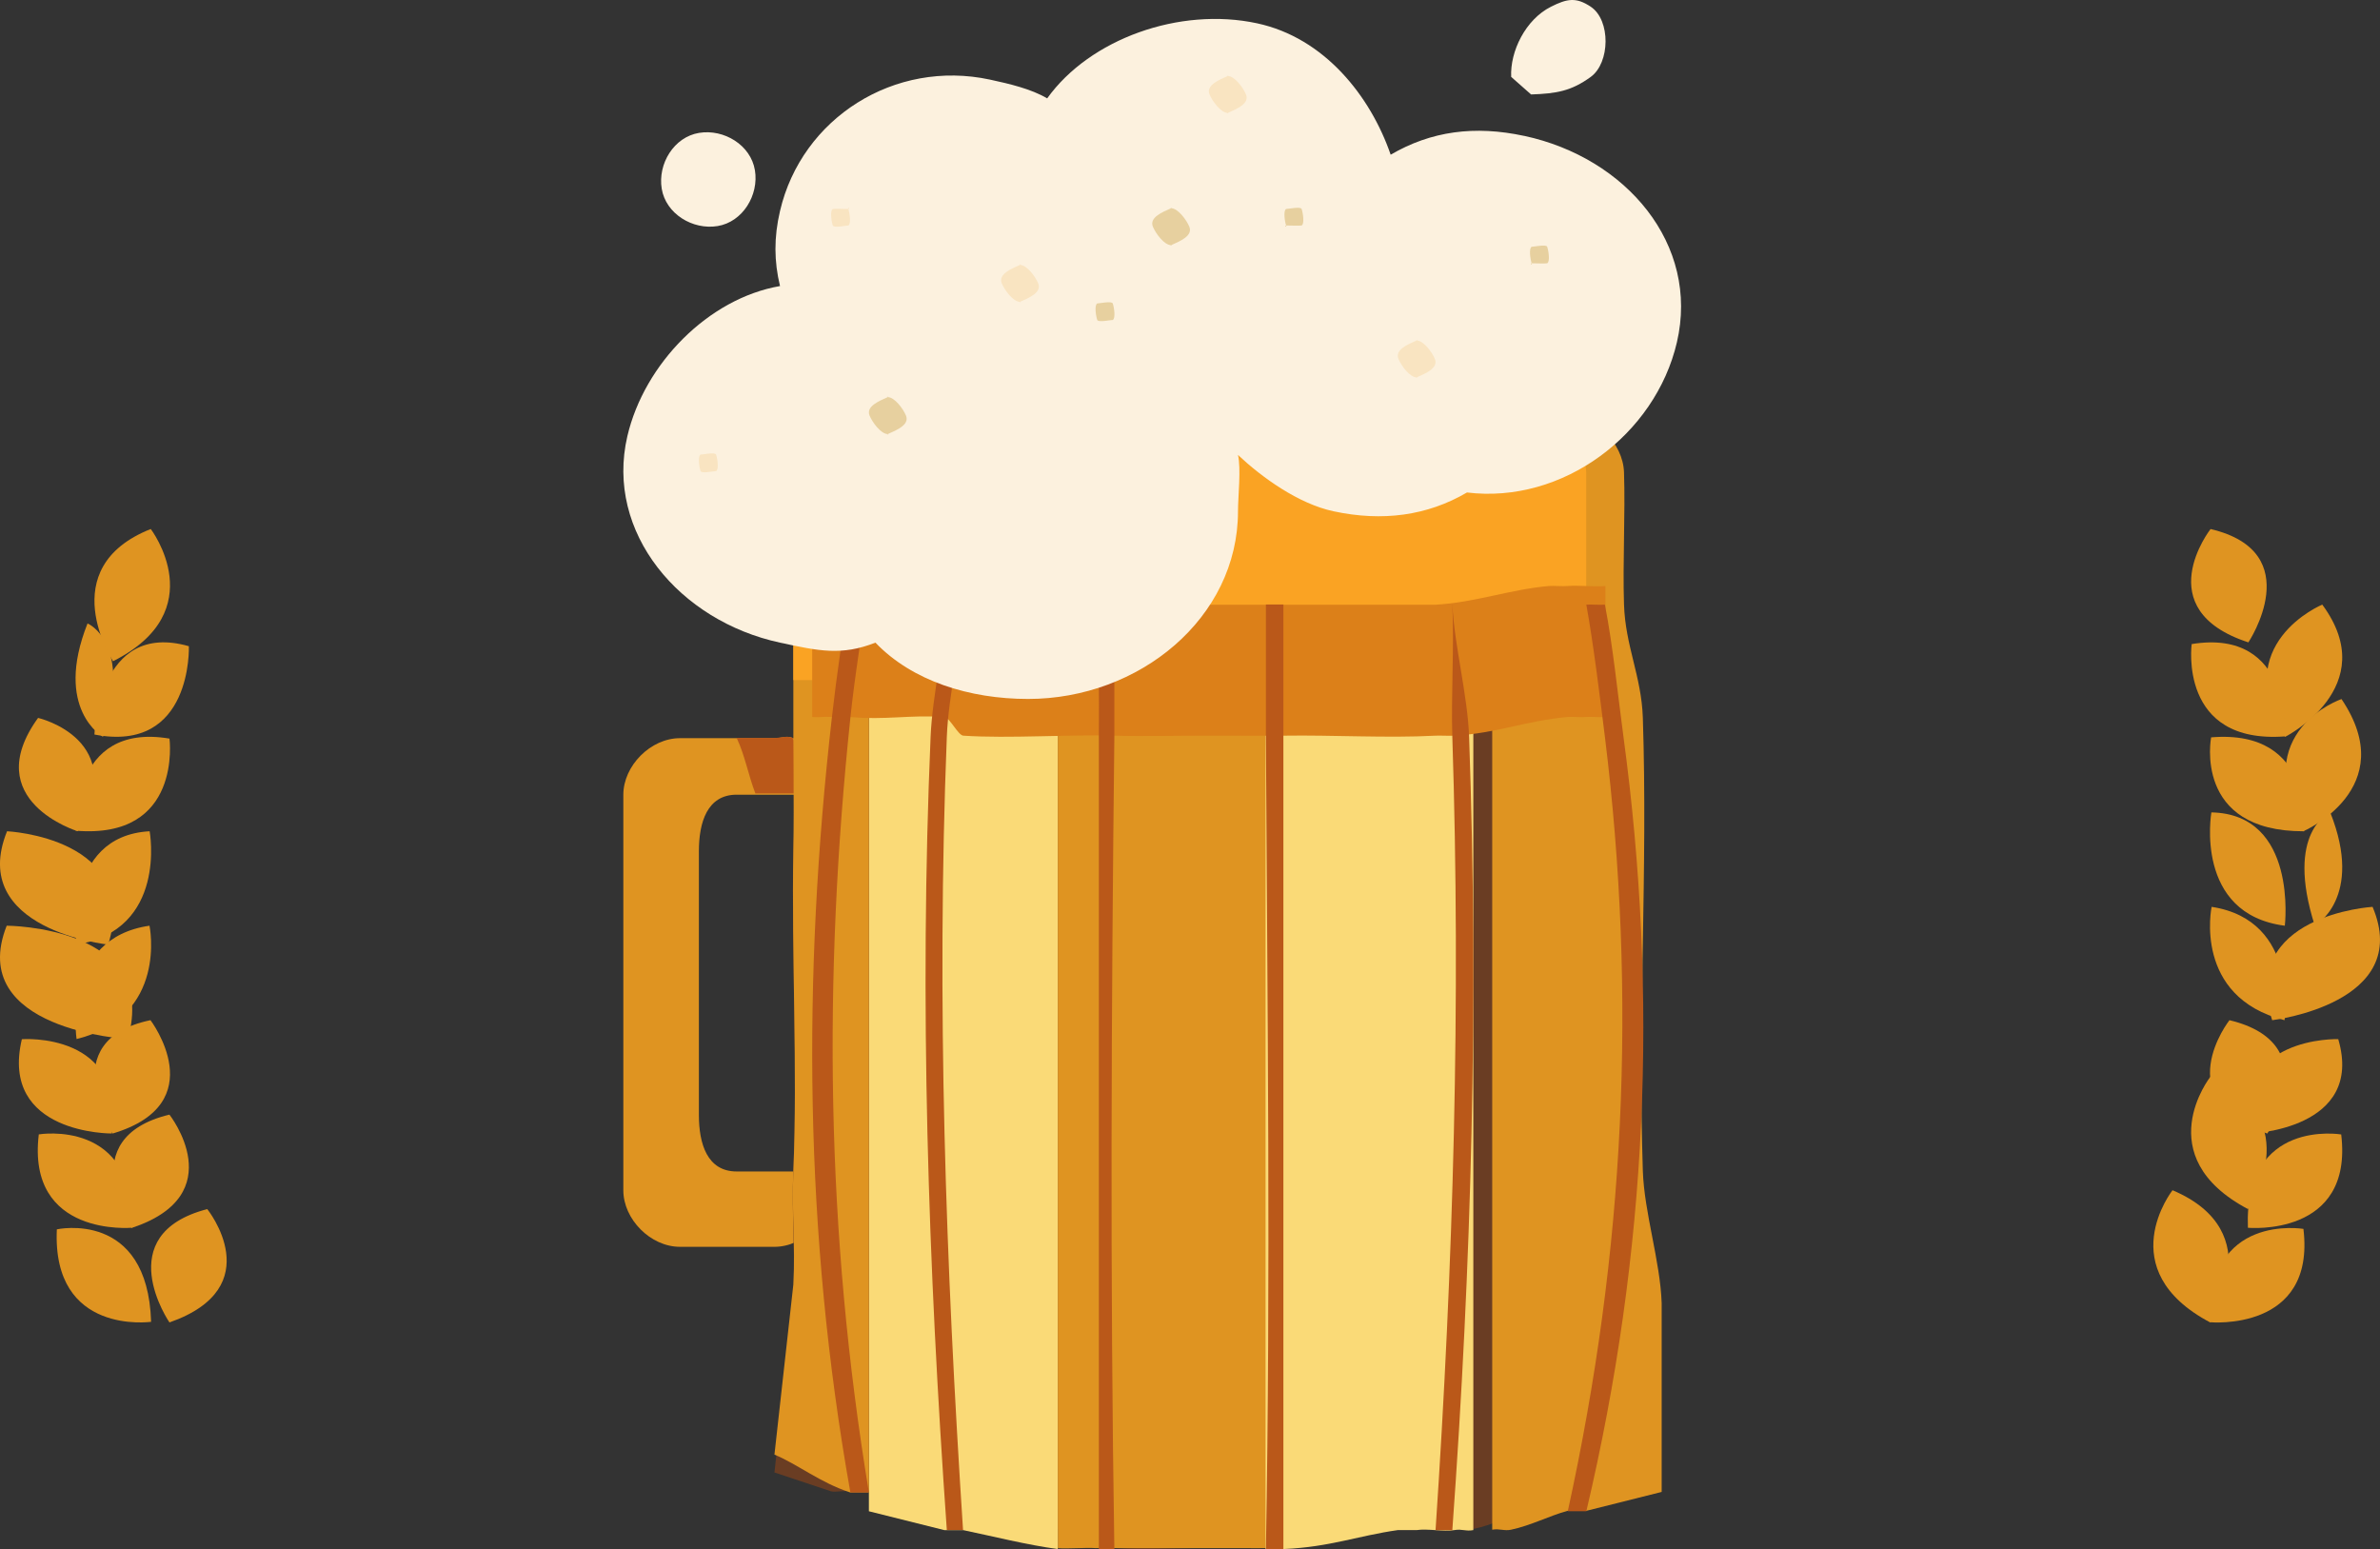 <?xml version="1.0" encoding="UTF-8"?> <svg xmlns="http://www.w3.org/2000/svg" xmlns:v="https://vecta.io/nano" width="126" height="82" fill="none"><rect width="100%" height="100%" fill="#333333" stroke="none"/><g fill="#df9421"><use href="#B"></use><path d="M115.016 63.008s-3.3 4.194 1.996 7c0 0 3.232-4.787-1.996-7z"></path><use href="#B" x="2" y="-5"></use><path d="M117.016 57.007s-3.301 4.194 1.996 7c0 0 3.232-4.787-1.996-7z"></path><path d="M123.789 55.009s-5.7-.179-4.663 4.999c0 0 6.068-.2 4.663-4.999z"></path><path d="M118.03 54.007s-3.337 4.246 2.002 6c0 0 3.186-4.763-2.002-6zm7.577-6s-7.116.417-5.315 6c0 0 7.478-.879 5.315-6z"></path><path d="M117.086 48.007s-1.004 4.764 3.859 6c0 0 .817-5.288-3.859-6zm6.28-5s-2.422.991-.816 6c0 0 2.621-1.462.816-6zm-6.293-.001s-.937 5.377 3.888 6c0 0 .705-5.91-3.888-6z"></path><path d="M123.961 37.007s-4.98 1.699-2.023 7c0 0 5.226-2.257 2.023-7z"></path><path d="M117.06 39.034s-.974 4.989 4.918 4.972c0 0 .639-5.434-4.918-4.972zm5.884-7.027s-5.003 2.069-1.965 7c0 0 5.19-2.632 1.965-7zm-5.914-4.001s-3.337 4.26 2.002 6c0 0 3.186-4.776-2.002-6z"></path><path d="M116.03 34.095s-.724 5.325 4.965 4.886c0 0 .363-5.751-4.965-4.885zM3.009 65.079S7.814 64.016 8 69.974c0 0-5.25.743-4.991-4.894zm7.964-1.072s3.331 4.133-2.002 6c0 0-3.193-4.648 2.002-6zm-8.919-3.955s5.159-.868 4.94 4.941c0 0-5.597.519-4.94-4.941z"></path><path d="M8.97 59.006s3.336 4.234-2.002 6c0 0-3.187-4.751 2.002-6zm-7.813-3.993s5.559-.425 4.765 4.992c0 0-5.955.051-4.765-4.992z"></path><path d="M7.967 54.006s3.346 4.405-2.002 6c0 0-3.177-4.924 2.002-6z"></path><path d="M.354 49.005s8.106.011 6.414 6c0 0-8.592-.47-6.414-6z"></path><path d="M7.915 49.005s1.002 4.802-3.861 6c0 0-.813-5.327 3.861-6z"></path><path d="M.373 44.005s7.083.329 5.355 6c0 0-7.457-.792-5.355-6z"></path><path d="M7.922 44.005s.963 5.215-3.878 6c0 0-.741-5.746 3.878-6zm-5.906-6.001s4.954 1.141 2.096 6c0 0-5.267-1.614-2.096-6z"></path><path d="M8.973 39.1s.699 5.35-4.968 4.875c0 0-.337-5.773 4.968-4.875zm-4.339-6.096s2.421.98.818 6c0 0-2.622-1.45-.818-6z"></path><path d="M7.982 28.004s3.307 4.335-1.998 7c0 0-3.222-4.929 1.998-7zm2.017 6.205s.209 5.684-4.999 4.675c0 0 .169-6.056 4.999-4.675zM33 42.068v20.944c0 1.532 1.439 2.992 3 2.992h5c1.561 0 3-1.46 3-2.992v-.997h-5c-1.561 0-2-1.467-2-2.992V45.061c0-1.525.439-2.992 2-2.992h5 0c0-1.115-1.019-2.554-2-2.992-.358-.161-.581 0-1 0h-5c-1.561 0-3 1.467-3 2.992z"></path></g><path d="M39 39.066c.445.943.615 1.967.991 2.938h2.973c-.044-.393.101-.599 0-.979-.122-.469-.794-1.444-.991-1.959-.313-.139-.624 0-.991 0H39z" fill="#ba5819"></path><path d="M46 29.004h38c.444.002.998-.582 1-1v-1a7.93 7.93 0 0 0-8-8H50c-3.922-.013-6.985 3.302-7 7-.006 1.737 1.158 2.993 3 3z" fill="#fcf1de"></path><path d="M85.969 77.95l-2.998.999c-.333.1-.653.904-.999.999h0-.999 0 0c-1.024.27-1.871.766-2.998.999-.378.078-.609-.074-.999 0-.535.1-1.443-.091-1.999 0h0-.999 0c-2.065.307-3.673.896-5.996.999-.107.009-.892-.004-.999 0h0 0-.999 0-.999-.999c-1.767-.004-3.365.133-4.997 0h0 0-.999c-.399-.032-.613.041-.999 0-.099-.012.099.009 0 0-.267-.032-.74-.966-.999-.999-.099-.012.094.012 0 0-1.386-.19-2.73.249-3.997 0h0-.999c-.102-.02.103.025 0 0-1.538-.328-3.664-1.617-4.997-1.998h0 0 0c-.152-.046-.847.049-.999 0-.193-.058.185.058 0 0s-.819.058-.999 0L41 77.95l.999-8.991c.123-2.21-.099-4.742 0-6.993.246-5.465-.107-11.3 0-16.984.05-2.658.987-5.385.999-7.992v-5.994c-.009-2.139-.966-4.888-.999-6.993.029-1.845 2.168-3.009 3.997-2.997h0 .999 0 0 4.997 0 4.997 0 1.999.999 6.995 0 0 0 .999 5.996.999 1.999.999 2.998 0 0c1.55.009 2.945 1.438 2.998 2.997.078 2.251-.078 4.747 0 6.993.074 2.235.921 4.758.999 6.993.28 8.171-.279 15.806 0 23.977.078 2.235.922 4.754.999 6.993.108 3.171-.111 5.82 0 8.991z" fill="#6a3d23"></path><path d="M67.969 22.004v59.95c-.108.009.109-.004 0 0h0-.997 0 0 0c-.363.012-.643-.004-.997 0h-.997-5.984c-.216-.012.212.016 0 0h0-.997c-.516-.041-1.491.049-1.995 0h0 0 0v-59.95h0 1.995.997 7.979 0 0 .997 0z" fill="#df9421"></path><path d="M56 22.003v60h0 0 0 0c-1.55-.198-3.599-.712-5-1-.09-.017.09.017 0 0h-1 0l-4-1v-58h0 1 0 4 0 5 0z" fill="#fada77"></path><path d="M46 21.004v58h0-1c-1.581-.516-2.782-1.497-4-2l1-9c.113-2.197-.091-3.762 0-6 .227-5.434-.098-11.348 0-17 .046-2.643-.011-5.407 0-8v-6-7c.026-1.835 1.317-3.012 3-3h1z" fill="#df9421"></path><path d="M78 22.003V81c-.389.078-.599-.073-1 0-.549.098-1.43-.09-2 0h0-1 0c-2.121.303-3.613.898-6 1-.109.009-.89-.004-1 0h0 0V22.003h0 1 6 1 2 1z" fill="#fada77"></path><path d="M79 22.003V80.98c.371-.073.637.078.997 0 1.071-.23 2.018-.733 2.99-1h.997l3.987-1v-9.996c-.074-2.217-.923-4.784-.997-6.997-.266-8.09.266-15.9 0-23.991-.075-2.213-.926-3.785-.997-5.998-.074-2.224.074-4.769 0-6.997-.051-1.544-1.518-2.99-2.99-2.999h0 0-2.99H79z" fill="#df9421"></path><path d="M83.978 36.003H42.001v-5-6c.029-1.794 1.171-3.012 2.998-3h1 0 .999 3.998.999 3.998 1 .999 1 6.996.999 0 0 6.996 0 1.999.999 2.998.999 0c1.548.009 2.945 1.484 2.998 3v7 4z" fill="#faa323"></path><path d="M84.992 37.955c-.288.029-.713-.02-1 0-.255.029-.745-.021-1 0-2.275.211-3.716.859-5.999.99-.276.017-.728-.012-1 0-2.542.136-5.46-.041-7.998 0h-1c-.616.013-1.384-.004-2 0h-1c-1.478-.004-3.516.041-4.999 0-.279-.004.279.009 0 0-2.473-.075-5.526.162-7.998 0-.275-.017-.724-.969-1-.99-1.819-.124-3.184.178-4.999 0-.259-.02-.742.029-1 0-.349-.033-.651.037-1 0v-6.933c.694.075 1.301-.066 2 0 .23.021.769-.02 1 0 1.679.157 3.316.874 4.999.991.259.017.741-.017 1 0 2.37.157 4.628-.066 6.999 0h1 4.999 2 1 6.999 1c2.119-.12 3.888-.8 5.999-.991.23-.02.769.025 1 0 .546-.049 1.453.054 2 0v1.981 1.981 1.981.991z" fill="#dc8019"></path><path d="M83.983 80.003c3.247-13.776 3.825-27.228 1.966-40.995-.293-2.174-.559-4.825-.983-6.999-.246.024-.737-.02-.983 0 .39 2.178.711 4.824.983 6.999C86.667 52.812 86.024 66.202 83 80.003h0 .983zm-7.095 1H76h0c.942-14.114 1.345-27.876.888-41.997-.071-2.2.106-4.804 0-7 .175-.012-.172.02 0 0 .114 2.2.812 4.804.888 7 .505 14.093.13 27.909-.888 41.997zm-8.944-17.001v18h-.925 0 0 0c.254-14.43.079-28.565 0-43v-7c.064 0-.064.004 0 0h.925v3 4 25zm-8.949 18.001h0c-.23-14.405-.162-28.594 0-42.999v-7c-.137-.003-.683.008-.82 0-.042 2.232.027 4.764 0 7v42.999h0 .82zm-8.01-1.006c-.053-.017.053.017 0 0h-.859 0c-.991-14.026-1.46-27.965-.859-41.992.093-2.207.722-4.791.859-6.999.16.017.699-.017.859 0-.124 2.211-.775 4.787-.859 6.999-.556 14.055-.056 27.932.859 41.992h0zm-5.966-1.995c-2.447-13.748-2.539-27.264-.981-40.995.246-2.194.628-4.802.981-6.999.198.021.783-.02.981 0-.324 2.198-.755 4.802-.981 6.999-1.442 13.772-1.301 27.206.981 40.995h-.981z" fill="#ba5819"></path><path d="M80.696 7.195c-2.633-.567-4.935-.254-7.072.994-1.07-3.103-3.508-6.189-7.072-6.955-4.112-.884-8.864.833-11.113 3.974-.849-.502-2.006-.773-3.031-.994-5.041-1.084-9.964 2.028-11.113 6.955-.328 1.403-.316 2.667 0 3.974-3.792.654-7.187 4.114-8.082 7.948-1.19 5.103 2.766 9.786 8.082 10.929 2.043.44 3.251.707 5.051 0 1.948 2.033 4.978 2.981 8.082 2.981 5.888 0 11.113-4.284 11.113-9.936 0-.775.169-2.255 0-2.981 1.267 1.192 3.193 2.581 5.051 2.981 2.596.558 4.967.238 7.072-.994 5.071.621 9.974-3.063 11.113-7.949 1.209-5.183-2.683-9.769-8.082-10.929z" fill="#fcf1de"></path><path d="M54 15.979c-.36 0-.814-.614-.964-.977-.201-.484.493-.77.964-.977.119-.053-.121 0 0 0 .361 0 .815.615.964.977.201.484-.494.77-.964.977-.119.052.122 0 0 0zm-9.09-4.041c-.124 0-.767.142-.82 0-.069-.19-.163-.793 0-.874.041-.021.778 0 .82 0 .124 0-.052-.142 0 0 .069.19.163.793 0 .874-.041.021.042 0 0 0zm-7 13.001c-.124 0-.768.142-.82 0-.069-.19-.162-.793 0-.874.041-.02-.042 0 0 0 .124 0 .768-.142.82 0 .069.19.162.793 0 .874-.041.02.042 0 0 0zM75 19.978c-.361 0-.814-.615-.964-.977-.201-.484.493-.771.964-.977.119-.052-.121 0 0 0 .361 0 .814.615.964.977.201.485-.493.77-.964.977-.119.052.121 0 0 0z" fill="#f9e4c1"></path><path d="M47 22.978c-.36 0-.814-.615-.964-.977-.201-.485.493-.77.964-.977.118-.052-.122 0 0 0 .36 0 .814.615.964.977.201.485-.493.77-.964.977-.119.052.122 0 0 0zm15-10c-.361 0-.814-.614-.964-.977-.201-.485.494-.77.964-.977.119-.051-.122 0 0 0 .36 0 .814.614.964.977.201.485-.494.771-.964.977-.119.052.121 0 0 0z" fill="#e7d09f"></path><path d="M65 5.978c-.36 0-.814-.614-.965-.977-.201-.484.494-.771.965-.977.118-.052-.122 0 0 0 .36 0 .814.614.965.977.201.484-.494.771-.965.977-.118.052.122 0 0 0z" fill="#f9e4c1"></path><path d="M58.91 16.938c-.124 0-.768.142-.82 0-.069-.189-.163-.792 0-.874.041-.02-.042 0 0 0 .124 0 .768-.142.82 0 .07.19.162.793 0 .874-.041.021.041 0 0 0zm22.18-3c-.124 0 .052.142 0 0-.07-.19-.162-.793 0-.874.041-.021-.042 0 0 0 .124 0 .768-.142.82 0 .07.19.162.793 0 .874-.041.021-.778 0-.82 0zm-13-2.001c-.124 0 .052.142 0 0-.07-.19-.162-.793 0-.874.041-.02-.042 0 0 0 .124 0 .768-.142.82 0 .069.19.162.793 0 .874-.041.02-.778 0-.82 0z" fill="#e7d09f"></path><path d="M39.966 9.008c.219 1.324-.648 2.741-1.973 2.959s-2.741-.649-2.96-1.973.648-2.74 1.973-2.959 2.741.648 2.959 1.973zm40.038-4.937c-.065-1.344.753-3.036 2.106-3.715.851-.427 1.329-.519 2.106 0 1.064.711 1.028 2.967 0 3.715s-1.811.884-3.159.929" fill="#fcf1de"></path><defs><path id="B" d="M121.946 65.055s-5.159-.868-4.939 4.941c0 0 5.597.519 4.939-4.941z"></path></defs></svg> 